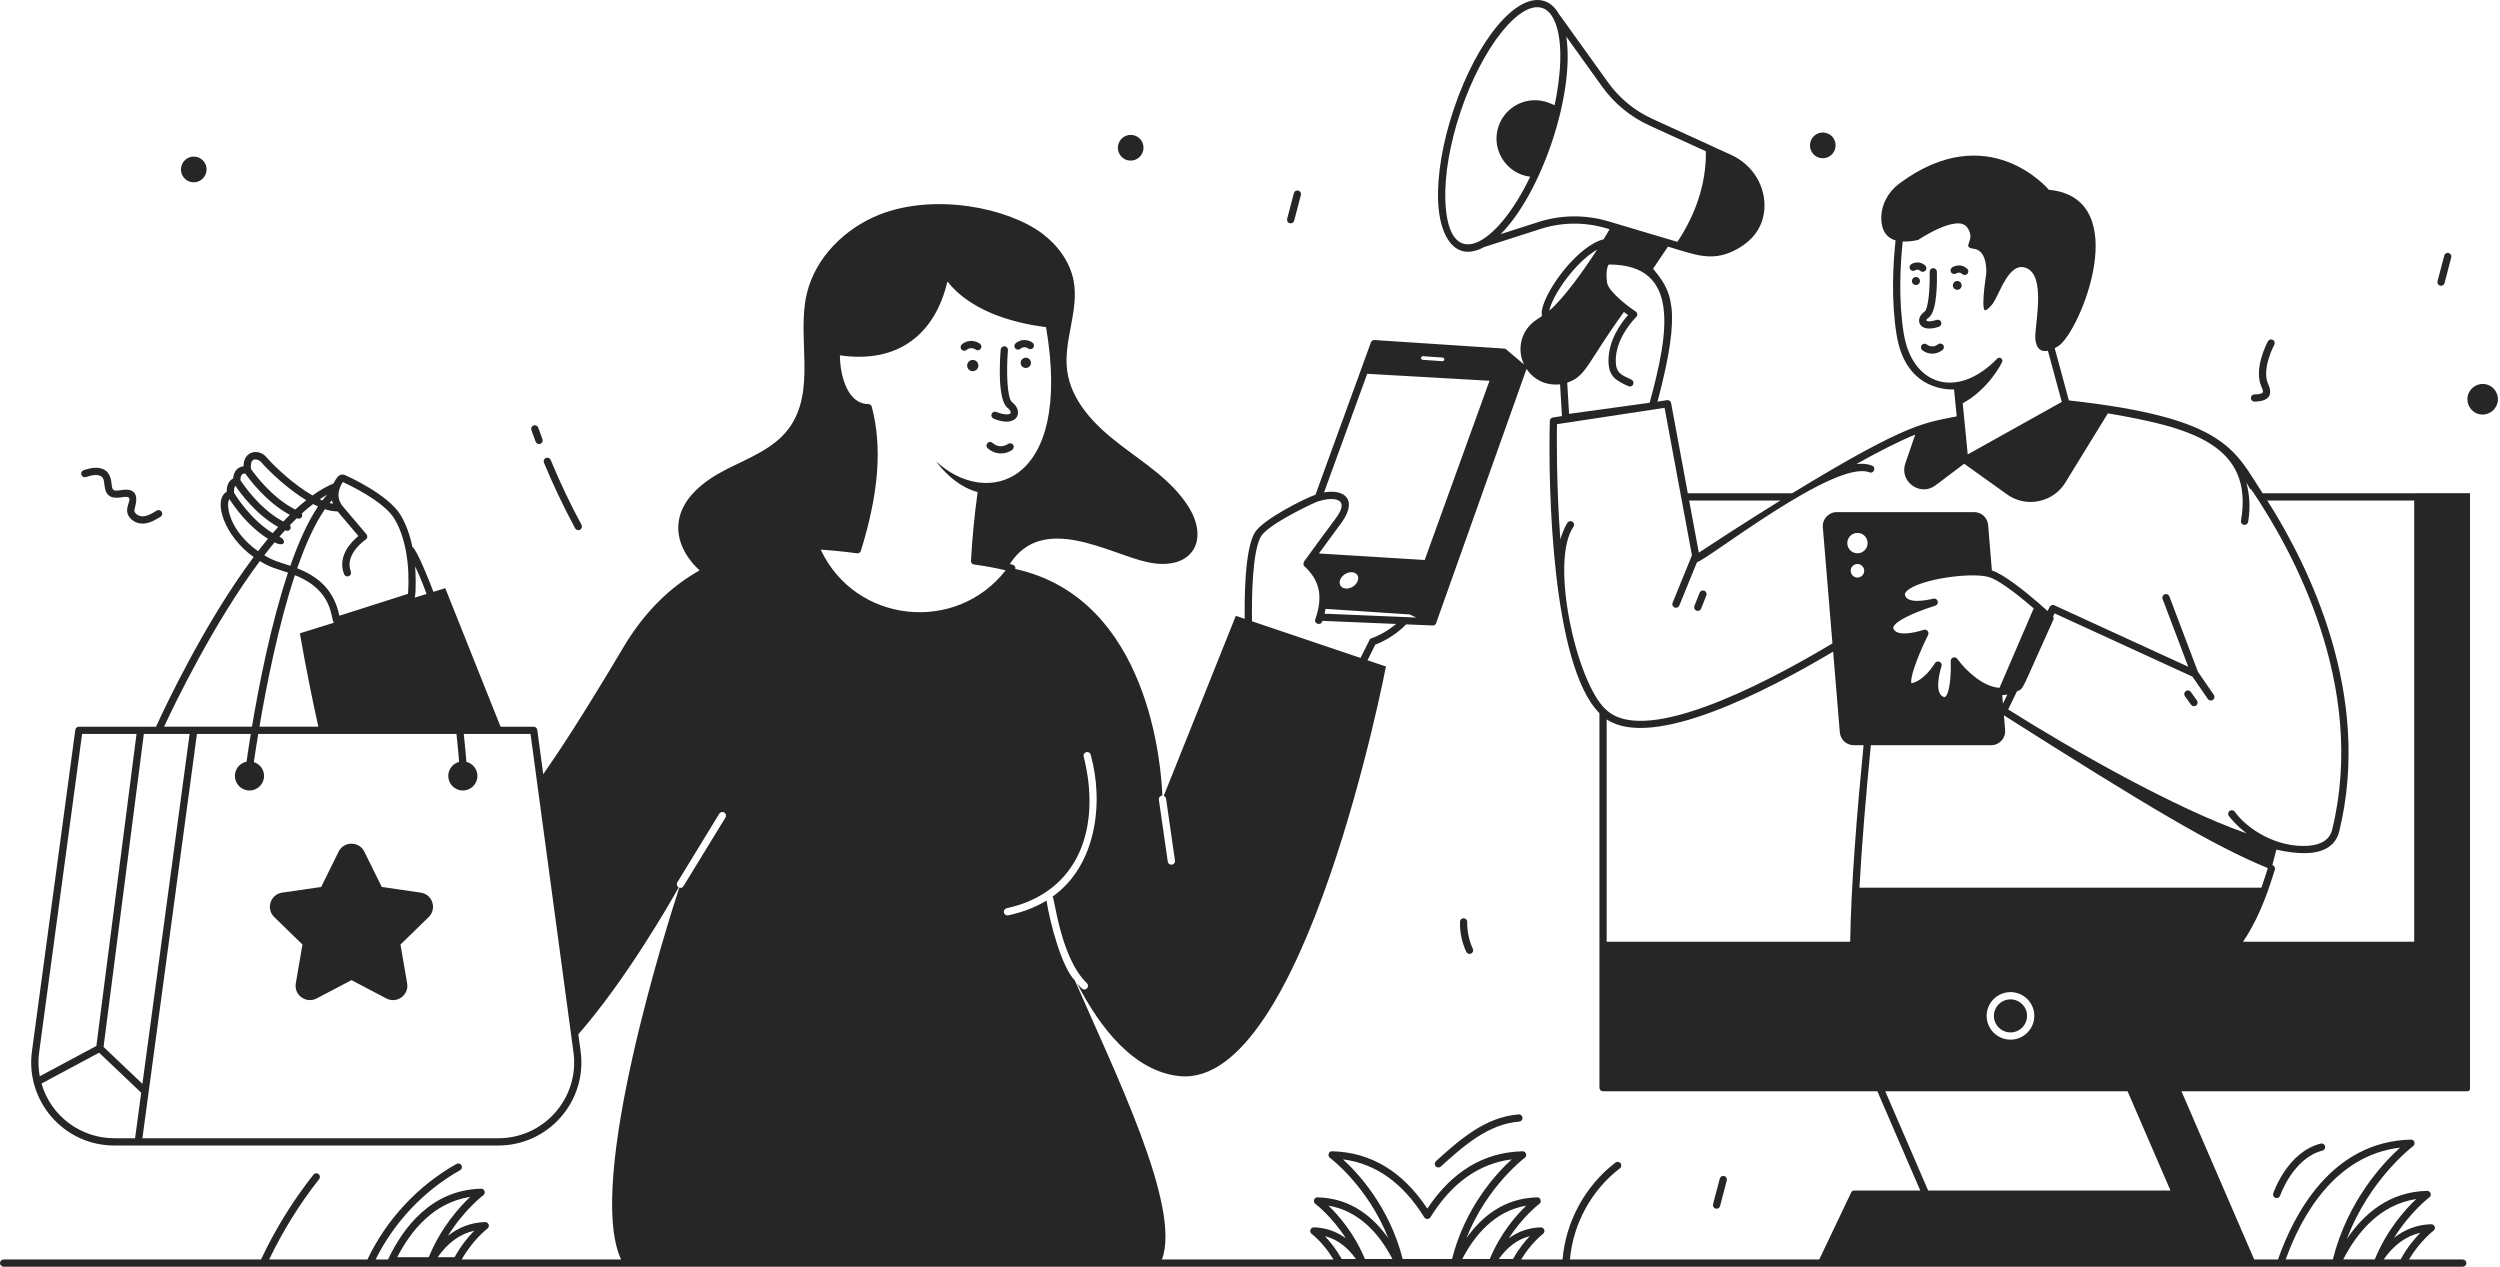 <svg width="525" height="266" viewBox="0 0 525 266" fill="none" xmlns="http://www.w3.org/2000/svg">
<path d="M522.174 80.731C520.463 80.283 518.71 81.309 518.258 83.028C517.807 84.747 518.829 86.505 520.541 86.954C522.252 87.403 524.003 86.371 524.454 84.653C524.906 82.934 523.886 81.181 522.174 80.733V80.731Z" fill="#262626"/>
<path d="M507.249 103.585H475.162C475.162 103.585 475.155 103.587 475.152 103.587C469.247 94.595 467.662 87.751 434.463 84.087L431.489 73.116C431.724 72.993 431.971 72.854 432.234 72.688C436.748 69.84 448.388 41.592 430.254 39.851C430.254 39.851 417.586 24.601 398.837 38.56C396.475 40.319 394.988 43.084 395.07 46.027C395.123 47.952 395.82 49.819 398.065 50.477C397.522 55.624 397.133 63.155 398.285 70.288C400.046 81.181 407.828 81.83 410.355 81.802L410.908 87.437C404.376 88.824 401.21 88.407 376.361 103.586H354.442L350.931 84.648C350.857 84.242 350.464 83.97 350.069 84.034L348.073 84.337C353.373 64.487 350.937 61.046 347.142 56.431L350.272 51.791C355.641 53.359 359.307 55.04 364.117 52.658C368.082 50.693 370.235 47.739 370.518 43.881C370.845 39.137 368.072 34.601 363.603 32.555L359.348 30.618C359.332 30.609 359.325 30.592 359.309 30.585L347.002 24.964C343.3 23.279 340.087 20.643 337.71 17.336L327.519 3.128C327.493 3.092 327.456 3.07 327.425 3.039C326.654 1.648 325.647 0.666 324.378 0.241C318.577 -1.699 310.201 8.288 305.273 22.971C302.962 29.859 301.798 36.686 301.999 42.192C302.271 49.646 305.564 55.2 311.635 51.894L323.499 48.084C327.992 46.642 332.764 46.589 337.306 47.931L338.012 48.142C337.704 48.698 337.28 49.416 336.778 50.236C331.537 51.56 324.831 60.333 323.823 65.008C323.739 65.398 323.737 65.871 323.788 66.392C323.182 66.775 322.595 67.168 322.059 67.586C319.927 69.275 318.922 72.016 319.439 74.725C319.56 75.363 319.765 75.966 320.032 76.533L316.453 73.506C316.32 73.335 316.126 73.22 315.909 73.204L288.656 71.407C288.289 71.378 288.006 71.589 287.89 71.907L276.252 103.89C273.928 104.694 265.243 109.062 263.539 111.796C261.336 115.331 261.328 126.176 261.395 129.959L259.524 129.327L244.382 167.139C244.64 167.23 244.823 167.444 244.87 167.718L246.744 180.717C246.805 181.144 246.515 181.524 246.103 181.585C245.548 181.585 245.294 181.318 245.234 180.946L243.361 167.947C243.3 167.52 243.589 167.14 244 167.079H244.091C243.895 161.405 241.497 125.686 213.203 119.483C213.397 118.653 212.513 118.551 212.07 118.441C219.039 107.561 233.142 116.415 241.014 118.064C250.218 120.037 254.213 113.595 249.453 106.206C245.934 100.757 240.206 97.224 235.073 93.267C229.923 89.325 224.943 84.255 224.104 77.832C223.282 71.561 226.603 65.244 225.476 59.033C224.729 55.014 222.139 51.499 218.88 49.047C211.699 43.674 196.371 40.471 184.679 45.075C177.428 47.952 171.243 54.071 169.431 61.652C167.246 70.765 171.544 81.954 165.668 89.949C162.545 94.212 157.274 96.16 152.568 98.55C147.876 100.925 143.046 104.609 142.483 109.86C142.083 113.619 144.074 117.157 146.906 119.789C141.02 123.097 135.493 128.219 130.921 135.921C122.478 150.143 117.117 158.259 114.082 162.588L112.824 153.269C112.773 152.891 112.451 152.61 112.069 152.61H105.117L93.506 123.515L91.02 124.288C90.475 122.763 87.546 115.387 86.603 114.855C86.068 112.281 85.247 110.032 84.13 108.168C81.498 103.802 72.918 99.974 72.681 99.885C72.12 99.496 71.354 99.605 70.852 100.203C70.57 100.629 70.368 100.835 70.052 101.52C68.582 102.133 67.101 102.987 65.62 104.047C62.04 101.971 58.184 98.552 55.83 95.886C54.436 94.288 51.175 94.509 51.14 97.926C50.021 98.029 49.096 98.834 48.959 100.486C48.343 100.792 47.589 101.525 47.606 103.281C44.634 104.94 47.017 112.548 53.264 116.977C42.757 131.033 34.224 149.403 32.769 152.609H16.57C16.188 152.609 15.866 152.891 15.815 153.268L6.705 220.791C5.304 231.178 13.384 240.558 23.999 240.558H104.638C115.18 240.558 123.344 231.262 121.932 220.791L121.448 217.205C131.36 205.877 140.574 189.835 142.526 186.366C142.511 186.366 142.511 186.351 142.495 186.351C142.129 186.123 142.023 185.666 142.236 185.301L151.042 170.885C151.27 170.519 151.727 170.413 152.093 170.626C152.459 170.84 152.565 171.311 152.352 171.677L143.532 186.093C143.356 186.385 142.971 186.541 142.649 186.412C140.377 193.354 122.842 248.282 130.434 264.493H96.957C99.32 260.317 102.321 258.032 102.352 258.009C102.619 257.812 102.726 257.463 102.619 257.15C102.51 256.834 102.177 256.613 101.879 256.637C98.992 256.711 96.364 257.7 94.061 259.528C97.504 254.016 101.439 251.038 101.489 251C101.755 250.803 101.864 250.454 101.755 250.141C101.646 249.827 101.394 249.598 101.017 249.628C90.564 249.88 84.636 257.83 81.503 264.454C81.497 264.466 81.501 264.481 81.496 264.493H78.879C82.749 256.676 89.012 250.03 96.617 245.746C96.983 245.539 97.113 245.076 96.906 244.71C96.7 244.344 96.236 244.212 95.868 244.42C87.791 248.969 81.154 256.083 77.181 264.454C77.175 264.466 77.176 264.48 77.171 264.493H56.521C59.396 258.497 62.917 252.818 67.02 247.617C67.28 247.287 67.224 246.809 66.894 246.548C66.563 246.289 66.085 246.346 65.824 246.675C61.508 252.143 57.809 258.126 54.832 264.455C54.826 264.467 54.829 264.48 54.824 264.492H0.761C0.34 264.492 0 264.832 0 265.252C0 265.673 0.34 266.013 0.761 266.013H517.179C517.6 266.013 517.94 265.673 517.94 265.252C517.94 264.832 517.6 264.492 517.179 264.492H505.889C508.205 260.603 510.991 258.482 511.022 258.459C511.586 258.04 511.353 257.127 510.549 257.086C507.66 257.161 505.033 258.149 502.747 259.949C506.186 254.456 510.108 251.488 510.158 251.45C510.721 251.032 510.483 250.115 509.686 250.077C501.669 250.271 496.321 254.992 492.848 260.169C497.562 247.642 506.65 240.769 506.754 240.691C507.383 240.223 506.949 239.237 506.281 239.319C489.589 239.722 481.68 255.031 478.381 264.491H473.38L458.111 229.169C464.256 229.169 435.854 229.172 518.201 229.162C518.483 229.162 518.704 228.94 518.704 228.656V103.568H507.245V103.586L507.249 103.585ZM303.524 42.135C303.329 36.809 304.465 30.174 306.718 23.455C311.219 10.045 319.083 0.067 323.894 1.683C324.853 2.004 325.624 2.783 326.219 3.905C326.222 3.911 326.222 3.916 326.224 3.922C328.615 8.524 327.561 17.01 326.468 22.097C325.681 21.736 324.93 21.438 324.281 21.284C319.966 20.207 315.584 22.843 314.507 27.153C313.421 31.433 316.048 35.859 320.384 36.934C320.685 37.005 321.001 37.066 321.337 37.115C314.294 51.821 304.087 57.646 303.524 42.135ZM323.035 46.634L315.145 49.167C323.787 40.479 330.746 19.661 328.923 7.696L336.473 18.222C339.005 21.745 342.428 24.554 346.37 26.349L358.239 31.77C358.308 38.701 356.04 45.083 352.251 50.791L337.74 46.469C332.903 45.042 327.821 45.099 323.034 46.633L323.035 46.634ZM66.851 152.605H54.482C55.961 143.886 58.459 131.253 61.926 120.788C70.12 124.014 69.404 129.965 70.106 130.78L62.981 132.994C62.981 132.994 64.312 141.106 66.852 152.605H66.851ZM87.092 125.503C87.411 124.499 87.294 120.374 87.184 118.948C88.059 120.776 88.85 122.724 89.572 124.733L87.092 125.503ZM71.995 101.225C72.727 101.555 80.544 105.157 82.828 108.946C84.26 111.335 85.189 114.42 85.588 118.117C85.9 121.11 85.762 123.678 85.68 124.71L71.266 129.304C70.165 124.08 67.111 121.178 62.413 119.343C64.131 114.392 66.075 110.037 68.238 106.932C69.176 107.242 70.067 107.399 70.896 107.399L75.267 112.554C73.837 113.724 70.795 116.768 72.25 120.559C72.399 120.947 72.835 121.149 73.235 120.998C73.628 120.848 73.824 120.408 73.673 120.015C72.277 116.38 76.746 113.339 76.791 113.31C77.171 113.056 77.241 112.527 76.949 112.185L71.845 106.165C70.082 103.76 71.944 101.376 71.996 101.224L71.995 101.225ZM58.676 112.703C59.069 112.249 59.461 111.802 59.856 111.369C60.842 111.793 61.333 110.844 60.882 110.271C61.36 109.772 61.838 109.294 62.318 108.83C63.169 109.195 63.683 108.419 63.383 107.834C64.168 107.12 64.955 106.454 65.742 105.851C66.093 106.035 66.442 106.202 66.789 106.358C64.62 109.574 62.679 113.929 60.97 118.82C58.435 117.958 57.578 117.843 55.5 116.604C56.211 115.678 56.928 114.774 57.653 113.902C59.902 115.029 60.254 113.441 58.675 112.703H58.676ZM49.143 103.476C49.115 102.975 49.151 102.346 49.437 102.011C50.538 103.653 53.833 108.128 58.421 110.66C58.037 111.084 57.655 111.514 57.273 111.956C52.674 109.168 49.547 104.15 49.142 103.475L49.143 103.476ZM69.69 105.063C69.748 105.313 69.821 105.561 69.917 105.803C69.69 105.763 69.454 105.702 69.218 105.638C69.375 105.446 69.531 105.241 69.691 105.063H69.69ZM68.708 103.877C68.364 104.252 68.026 104.66 67.693 105.091C67.511 105.013 67.328 104.934 67.142 104.846C67.666 104.494 68.187 104.172 68.708 103.877ZM53.22 96.555C53.738 96.327 54.509 96.678 54.688 96.885C56.928 99.423 60.627 102.8 64.314 105.04C63.543 105.652 62.773 106.298 62.007 107.006C57.011 104.478 53.326 99.38 52.7 98.477C52.611 97.448 52.791 96.744 53.221 96.555H53.22ZM51.522 99.452C52.366 100.665 55.902 105.436 60.858 108.117C60.399 108.568 59.943 109.036 59.488 109.516C54.674 107.002 51.191 101.917 50.477 100.82C50.503 99.997 50.706 99.36 51.522 99.452ZM48.177 104.807C49.197 106.401 52.105 110.546 56.279 113.143C55.578 113.99 54.88 114.857 54.192 115.75C48.042 111.394 47.368 105.89 48.177 104.807ZM54.568 117.829C56.877 119.223 58.035 119.43 60.482 120.262C56.903 130.983 54.383 143.826 52.916 152.605H34.456C36.5 148.206 44.75 130.994 54.569 117.829H54.568ZM29.906 227.608L21.746 219.848L30.206 154.126H39.818L33.439 201.423L29.906 227.608ZM8.221 220.99L17.242 154.127H28.67L20.237 219.648L8.347 226.017C8.042 224.376 7.993 222.681 8.221 220.99ZM8.715 227.546L20.815 221.064L29.644 229.459C29.644 229.459 29.652 229.463 29.655 229.467L28.364 239.031H24.004C17.008 239.031 10.717 234.449 8.714 227.544L8.715 227.546ZM104.644 239.032H29.904L34.986 201.355L41.357 154.126H52.663C52.282 156.475 51.986 158.456 51.774 159.946C50.379 160.23 49.326 161.465 49.326 162.944C49.326 164.635 50.701 166.005 52.389 166.005C54.077 166.005 55.452 164.635 55.452 162.944C55.452 161.575 54.548 160.431 53.309 160.04C53.528 158.528 53.836 156.511 54.23 154.126H95.858C96.185 157.044 96.348 159.152 96.408 159.999C95.103 160.349 94.133 161.528 94.133 162.944C94.133 164.635 95.508 166.005 97.196 166.005C98.885 166.005 100.259 164.635 100.259 162.944C100.259 161.51 99.268 160.315 97.934 159.983C97.881 159.197 97.721 157.091 97.391 154.126H111.411L120.431 220.989C121.716 230.517 114.299 239.031 104.646 239.031L104.644 239.032ZM384.959 136.844L386.362 153.787C386.484 155.325 387.764 156.497 389.302 156.497H391.349C390.011 170.118 388.693 186.154 388.541 197.755C388.541 197.759 388.543 197.761 388.543 197.765H337.401V151.07L337.503 151.137C347.209 157.447 371.031 145.14 384.959 136.845V136.844ZM390.063 116.188C388.875 116.188 387.931 115.229 387.931 114.057C387.931 112.886 388.875 111.91 390.063 111.91C391.251 111.91 392.196 112.87 392.196 114.057C392.196 115.244 391.236 116.188 390.063 116.188ZM391.481 119.857C391.481 120.648 390.856 121.288 390.064 121.288C389.273 121.288 388.648 120.649 388.648 119.857C388.648 119.065 389.273 118.442 390.064 118.442C390.856 118.442 391.481 119.08 391.481 119.857ZM420.472 145.968C421.393 145.942 421.018 145.933 421.548 145.84L420.621 147.76L420.472 145.968ZM419.902 144.438C416.573 144.284 412.955 140.992 411.029 138.354C410.833 138.081 410.48 137.964 410.161 138.075C409.842 138.184 409.633 138.49 409.646 138.827C409.782 141.95 409.38 145.707 408.496 146.332C408.441 146.371 408.359 146.427 408.125 146.335C406.39 145.657 407.053 141.972 407.72 139.893C407.836 139.528 407.658 139.14 407.308 138.979C407.208 138.933 407.102 138.911 406.996 138.911C406.736 138.911 406.481 139.045 406.337 139.277C405.822 140.106 403.953 142.859 401.536 143.46C401.471 143.476 401.427 143.482 401.407 143.489C401.047 142.713 402.232 138.77 404.907 133.315C405.042 133.039 404.981 132.716 404.779 132.483C404.576 132.253 404.242 132.171 403.947 132.269C401.866 132.963 398.184 133.679 397.599 131.952C397.573 131.879 397.556 131.771 397.651 131.581C398.252 130.383 401.529 128.741 406.417 127.188C406.809 127.065 407.03 126.654 406.92 126.259C406.811 125.865 406.403 125.62 406.011 125.723C404.364 126.11 400.495 126.819 400.04 124.957C400.015 124.862 399.946 124.572 400.452 124.093C403.075 121.612 414.04 120.079 417.755 121.208C419.435 121.718 422.681 123.991 426.893 127.601C426.957 127.656 427.013 127.706 427.075 127.76L419.899 144.435L419.902 144.438ZM418.139 156.496C419.861 156.496 421.217 155.02 421.079 153.3L420.824 150.223C451.538 169.715 465.01 177.684 476.233 182.295C476.024 182.963 475.679 184.203 474.89 186.409H390.483C391.007 176.825 391.938 166.061 392.88 156.496H418.141H418.139ZM417.195 213.336C417.195 210.581 419.45 208.343 422.207 208.343C424.964 208.343 427.203 210.581 427.203 213.336C427.203 216.091 424.949 218.329 422.207 218.329C419.464 218.329 417.195 216.091 417.195 213.336ZM446.791 229.167L455.802 250.013H404.914L395.903 229.167H446.791ZM506.983 105.107V197.765H471.031C471.602 196.926 472.158 196.039 472.695 195.078C475.702 189.694 477.135 184.318 477.728 182.605C477.837 182.201 477.596 181.784 477.191 181.673C477.487 180.614 477.768 179.532 478.037 178.425C478.042 178.425 478.048 178.428 478.053 178.429C480.257 178.919 482.194 179.165 483.86 179.165C487.359 179.165 490.41 178.011 491.246 174.572C498.229 145.919 484.911 118.916 476.133 105.107H506.983ZM399.788 70.043C398.667 63.099 399.042 55.757 399.57 50.714C400.468 50.757 401.524 50.667 402.786 50.397C402.786 50.397 411.019 44.864 413.096 47.739C415.173 50.615 411.602 51.853 414.554 52.253C417.505 52.654 417.105 57.496 417.105 57.496C417.105 57.496 416.079 64.023 416.716 65.069C416.974 65.493 418.044 64.329 418.349 63.936C419.968 61.861 421.841 54.656 425.63 56.331C429.419 58.006 427.579 66.908 427.406 70.465C427.353 71.535 427.595 74.176 430.06 73.661L432.972 84.402L413.227 95.427C413.113 94.272 413.625 99.468 412.172 84.692C417.73 81.633 420.328 76.273 420.439 76.038C420.733 75.362 419.896 74.803 419.404 75.324C410.969 83.997 401.552 80.945 399.791 70.046L399.788 70.043ZM354.724 105.107H373.882C366.022 109.965 359.235 114.417 356.752 116.059C356.724 115.905 354.593 104.406 354.724 105.107ZM353.059 104.483L355.309 116.621L351.242 126.589C351.083 126.979 351.27 127.422 351.66 127.58C352.039 127.736 352.49 127.561 352.652 127.162L356.367 118.057C358.508 117.607 385.396 96.368 392.569 99.193C393.514 99.556 394.06 98.141 393.125 97.775C392.138 97.391 391.006 97.326 389.846 97.444C394.55 94.818 398.9 92.588 402.196 91.274L400.116 97.323C398.803 101.12 403.238 104.362 406.464 101.917L412.466 97.396C412.479 97.398 412.492 97.404 412.506 97.406L421.456 103.805C422.937 104.865 424.649 105.413 426.412 105.413C426.986 105.413 427.561 105.35 428.135 105.234C430.485 104.762 432.477 103.371 433.729 101.33L442.655 86.802C459.58 89.703 473.404 93.191 470.606 109.335C470.527 109.793 470.878 110.225 471.359 110.225C471.723 110.225 472.043 109.962 472.109 109.593C472.65 106.468 472.347 103.652 471.736 101.31C471.964 101.71 472.197 102.096 472.417 102.517C472.508 102.691 472.661 102.808 472.832 102.872C481.225 115.224 497.17 143.834 489.757 174.218C489.199 176.526 487.153 177.443 484.765 177.611C484.754 177.611 484.745 177.614 484.734 177.615C478.149 178.059 471.982 174.177 469.288 170.455C469.041 170.113 468.563 170.039 468.225 170.28C467.884 170.525 467.804 170.999 468.049 171.342C468.132 171.458 469.378 173.159 471.779 175.003C456.77 169.767 435.197 157.481 421.716 148.986L423.541 145.207C425.137 144.401 424.04 145.949 431.208 130.126C431.308 129.903 431.261 129.666 431.146 129.46L431.462 128.806L460.417 142.092L463.647 146.784C463.886 147.134 464.365 147.217 464.706 146.981C465.052 146.743 465.14 146.269 464.902 145.922L461.601 141.128C461.594 141.118 461.583 141.114 461.575 141.104L455.567 125.245C455.419 124.852 454.977 124.656 454.585 124.802C454.191 124.951 453.994 125.391 454.143 125.784L459.533 140.014L431.418 127.112C431.039 126.938 430.593 127.099 430.414 127.472L430.004 128.322C429.456 127.829 428.729 127.182 427.885 126.45C424.831 123.833 420.713 120.581 418.294 119.792L417.51 110.251C417.373 108.714 416.108 107.542 414.57 107.542H385.733C384.011 107.542 382.655 109.018 382.793 110.723L384.811 135.119C374.808 141.1 348.07 156.192 338.331 149.86C337.906 149.583 337.524 149.28 337.164 148.931C337.163 148.93 337.161 148.931 337.159 148.929C331.021 143.207 325.403 117.824 330.428 110.626C330.666 110.279 330.579 109.806 330.234 109.568C329.892 109.33 329.419 109.413 329.176 109.756C329.106 109.856 328.316 111.036 327.676 113.282C326.826 101.89 326.921 91.683 326.963 89.079L349.562 85.647L353.054 104.482L353.059 104.483ZM346.427 84.577L329.505 86.912L329.118 80.361C333.179 79.003 333.344 76.099 341.02 65.515C341.344 65.761 341.647 65.985 341.896 66.162C340.575 67.645 337.69 71.411 337.784 75.919C337.851 79.06 339.32 79.891 341.945 81.094C342.321 81.275 342.778 81.117 342.96 80.735C343.142 80.355 342.98 79.901 342.6 79.721C340.456 78.736 339.359 78.336 339.308 75.886C339.204 70.851 343.543 66.632 343.586 66.591C343.946 66.244 343.878 65.669 343.48 65.406C341.322 63.975 337.791 61.087 337.507 59.437C337.269 58.057 337.33 56.124 337.851 55.548H337.877C353.019 55.548 350.42 69.945 346.426 84.578L346.427 84.577ZM335.395 52.429C332.54 56.848 328.368 62.67 325.332 65.266C326.166 61.565 331.14 54.803 335.395 52.429ZM278.161 128.875C278.195 128.725 278.348 128.014 278.368 127.863L296.029 129.032L297.423 129.682C295.447 129.599 304.57 129.981 278.161 128.876V128.875ZM293.181 131.03C291.658 132.328 289.677 133.489 287.718 134.152L285.715 138.165L262.932 130.474C262.819 125.881 262.972 115.598 264.836 112.602C266.271 110.292 273.822 106.582 276.312 105.469C279.155 104.35 284.17 104.086 280.367 109.046C280.362 109.052 280.359 109.054 280.354 109.06C278.895 110.997 276.825 113.834 273.897 117.853C273.714 118.103 273.583 118.71 274.033 119.012C274.033 119.012 274.036 119.016 274.038 119.016C276.88 121.729 278.009 124.905 276.215 130.031C275.88 130.984 277.322 131.459 277.652 130.54C277.655 130.535 277.656 130.529 277.657 130.524C277.657 130.523 277.66 130.522 277.66 130.521L277.708 130.382C279.292 130.447 271.979 130.143 293.179 131.028L293.181 131.03ZM281.386 121.882C281.676 120.938 282.742 120.162 283.793 120.162C284.845 120.162 285.439 120.938 285.165 121.882C284.875 122.825 283.793 123.602 282.758 123.602C281.722 123.602 281.112 122.825 281.386 121.882ZM303.308 75.499C303.294 75.686 303.147 75.849 302.897 75.849L298.769 75.56C298.555 75.546 298.403 75.363 298.419 75.15C298.433 74.952 298.616 74.769 298.815 74.8L302.959 75.089C303.173 75.103 303.325 75.286 303.309 75.499H303.308ZM287.114 78.497L312.799 79.958C291.902 137.746 302.11 109.518 299.187 117.598L276.975 116.228C280.42 111.497 279.96 112.148 281.082 110.621C285.46 105.187 282.65 102.61 278.05 103.403L287.114 78.496V78.497ZM172.346 115.424C174.865 115.593 177.42 115.851 179.958 116.195C180.334 116.255 180.679 116.021 180.788 115.666C184.568 103.43 185.294 93.818 183.07 85.417C182.983 85.085 182.679 84.854 182.336 84.85C178.17 84.85 176.422 79.308 176.379 74.619C188.754 76.422 196.411 70.026 198.957 59.111C203.598 65.02 211.999 67.744 219.669 68.695C225.334 101.804 207.232 106.785 196.598 96.897C197.486 98.138 200.661 102.089 205.308 103.341C204.66 107.933 204.182 112.765 203.905 117.754C203.883 118.152 204.171 118.498 204.565 118.551C206.853 118.855 209.074 119.265 211.186 119.772C200.757 133.118 179.656 130.959 172.344 115.424H172.346ZM225.722 205.893C222.958 203.122 220.49 193.802 219.765 189.118C217.45 190.534 214.784 191.554 211.737 192.223C211.676 192.238 211.615 192.238 211.57 192.238C211.22 192.238 210.9 191.994 210.823 191.644C210.732 191.233 210.99 190.823 211.403 190.731C226.602 187.417 231.31 173.769 227.581 158.886C227.459 158.476 227.703 158.065 228.114 157.958C228.525 157.836 228.937 158.079 229.044 158.49C231.861 168.626 230.217 181.778 221.046 188.28C221.482 188.715 222.764 201.211 228.252 206.485C228.557 206.774 228.557 207.262 228.267 207.566C227.979 207.853 227.519 207.881 227.185 207.581C226.849 207.262 226.53 206.912 226.21 206.546C231.04 215.953 238.183 225.01 247.69 225.985C274.029 228.649 291.046 139.965 291.046 139.965L287.173 138.657L288.805 135.387C289.768 135.02 292.78 133.72 295.293 131.117C295.867 131.141 293.216 131.03 300.903 131.35C301.26 131.35 301.591 131.111 301.647 130.682L320.537 77.578C320.554 77.528 320.537 77.479 320.543 77.429C322.058 79.74 324.668 81.047 327.614 80.702L328.009 87.382L326.107 87.671C325.742 87.726 325.47 88.035 325.461 88.402C325.09 102.489 325.903 139.723 335.88 149.765V228.405C335.88 228.826 336.22 229.166 336.641 229.166H394.245L403.257 250.011H389.347C389.087 250.011 388.866 250.168 388.763 250.388L382.059 264.459C382.056 264.467 382.058 264.478 382.055 264.487H329.689C330.344 257.016 334.202 249.909 340.175 245.354C340.508 245.098 340.574 244.621 340.318 244.286C340.06 243.949 339.583 243.887 339.249 244.143C332.904 248.983 328.795 256.545 328.138 264.487H319.455C321.519 261.03 324.002 259.139 324.028 259.118C324.603 258.692 324.338 257.776 323.555 257.746C321.093 257.809 318.836 258.591 316.854 260.042C319.875 255.363 323.211 252.85 323.255 252.818C323.897 252.341 323.431 251.36 322.783 251.445C315.821 251.608 311.085 255.563 307.939 260.027C312.227 249.163 320.101 243.21 320.193 243.141C320.805 242.687 320.424 241.729 319.721 241.769C311.623 241.964 304.905 246.013 299.739 253.811C294.583 246.013 287.87 241.964 279.765 241.769C279.031 241.721 278.699 242.7 279.293 243.143C279.385 243.21 287.26 249.147 291.548 260.029C288.403 255.564 283.666 251.608 276.701 251.445C276.026 251.355 275.602 252.351 276.229 252.818C276.274 252.85 279.61 255.363 282.63 260.04C280.648 258.589 278.392 257.807 275.931 257.745C275.154 257.759 274.881 258.688 275.458 259.117C275.485 259.138 277.952 261.013 280.029 264.486H244.001C248.162 253.547 234.047 225.035 225.72 205.889L225.722 205.893ZM284.739 264.387H281.744C280.586 262.281 279.261 260.674 278.217 259.585C280.746 260.227 282.932 261.833 284.739 264.387ZM278.974 253.188C285.711 254.319 289.917 259.576 292.407 264.386H286.633C284.367 258.92 281.03 255.154 278.974 253.188ZM294.559 264.387C291.802 253.49 285.252 246.411 282.034 243.468C288.905 244.343 294.633 248.426 299.09 255.627C299.387 256.111 300.088 256.105 300.384 255.629C304.855 248.424 310.587 244.344 317.452 243.467C314.234 246.411 307.684 253.489 304.926 264.386H294.558L294.559 264.387ZM312.855 264.387H307.08C309.57 259.577 313.779 254.321 320.514 253.189C318.456 255.156 315.123 258.921 312.855 264.387ZM321.266 259.587C320.221 260.675 318.896 262.282 317.742 264.387H314.749C316.556 261.834 318.739 260.228 321.266 259.587ZM95.46 264.015H91.916C94.027 260.982 96.602 259.116 99.603 258.44C98.408 259.651 96.828 261.519 95.462 264.015H95.46ZM98.75 251.346C96.474 253.482 92.595 257.759 90.04 264.014H83.42C86.217 258.549 91.003 252.523 98.75 251.346ZM504.128 264.469H500.582C502.692 261.436 505.27 259.567 508.27 258.891C507.074 260.102 505.493 261.971 504.128 264.469ZM507.417 251.798C505.141 253.934 501.262 258.212 498.706 264.469H492.085C494.883 259.003 499.668 252.977 507.417 251.798ZM504.014 241.002C500.515 244.159 493.008 252.107 489.898 264.469H480.005C483.111 255.822 490.085 242.645 504.012 241.002H504.014Z" fill="#262626"/>
<path d="M425.68 213.336C425.68 211.418 424.111 209.865 422.207 209.865C420.302 209.865 418.718 211.418 418.718 213.336C418.718 215.253 420.286 216.806 422.207 216.806C424.127 216.806 425.68 215.253 425.68 213.336Z" fill="#262626"/>
<path d="M356.251 128.239C356.633 128.392 357.083 128.206 357.239 127.811L358.332 125.039C358.487 124.648 358.296 124.205 357.904 124.052C357.514 123.894 357.071 124.088 356.916 124.479L355.823 127.251C355.668 127.643 355.859 128.085 356.251 128.239Z" fill="#262626"/>
<path d="M460.07 145.308C459.824 144.963 459.345 144.888 459.008 145.133C458.666 145.378 458.587 145.852 458.832 146.194L460.119 147.989C460.365 148.333 460.844 148.408 461.181 148.164C461.523 147.919 461.602 147.445 461.357 147.103L460.07 145.308Z" fill="#262626"/>
<path d="M213.78 73.427C213.947 73.427 214.117 73.372 214.257 73.257C215.053 72.615 215.779 73.075 215.92 73.178C216.256 73.429 216.729 73.364 216.983 73.031C217.238 72.697 217.174 72.219 216.84 71.963C216.236 71.503 214.716 70.929 213.301 72.073C212.974 72.336 212.923 72.816 213.186 73.143C213.338 73.328 213.557 73.426 213.78 73.426V73.427Z" fill="#262626"/>
<path d="M215.489 75.12C214.892 75.081 214.381 75.542 214.343 76.127C214.304 76.725 214.754 77.235 215.35 77.273C215.948 77.312 216.459 76.862 216.497 76.265C216.535 75.68 216.086 75.157 215.489 75.119V75.12Z" fill="#262626"/>
<path d="M208.664 87.918C209.803 88.382 210.692 88.549 211.38 88.549C212.806 88.549 213.374 87.829 213.55 87.525C214.095 86.579 213.68 85.338 212.517 84.436C211.51 83.657 211.292 78.166 211.667 73.529C211.7 73.11 211.388 72.743 210.968 72.71C210.563 72.685 210.183 72.988 210.147 73.407C209.949 75.861 209.466 83.999 211.582 85.64C212.193 86.113 212.33 86.591 212.23 86.765C212.086 87.02 211.162 87.289 209.237 86.509C208.849 86.348 208.404 86.536 208.246 86.927C208.087 87.316 208.275 87.761 208.665 87.918H208.664Z" fill="#262626"/>
<path d="M202.486 73.66C202.654 73.66 202.823 73.605 202.963 73.492C203.897 72.735 204.769 73.329 204.871 73.403C205.207 73.658 205.68 73.591 205.934 73.257C206.189 72.922 206.125 72.445 205.791 72.189C205.145 71.695 203.522 71.085 202.007 72.305C201.68 72.569 201.629 73.048 201.892 73.375C202.042 73.562 202.263 73.659 202.486 73.659V73.66Z" fill="#262626"/>
<path d="M204.357 75.586C203.703 75.543 203.143 76.048 203.101 76.688C203.059 77.341 203.551 77.901 204.204 77.942C204.858 77.985 205.418 77.492 205.459 76.839C205.501 76.199 205.009 75.626 204.357 75.585V75.586Z" fill="#262626"/>
<path d="M212.587 94.448C212.924 94.196 212.99 93.718 212.737 93.383C212.486 93.047 212.009 92.982 211.671 93.233C211.608 93.281 210.055 94.42 208.42 92.995C208.104 92.724 207.625 92.752 207.345 93.069C207.07 93.385 207.103 93.867 207.419 94.144C209.107 95.616 211.253 95.453 212.587 94.45V94.448Z" fill="#262626"/>
<path d="M402.173 56.773C402.306 56.687 402.777 56.449 403.269 56.889C403.582 57.171 404.062 57.146 404.345 56.834C404.628 56.522 404.602 56.041 404.29 55.759C403.156 54.736 401.856 55.147 401.327 55.508C400.983 55.741 400.897 56.204 401.124 56.55C401.355 56.898 401.822 56.995 402.174 56.773H402.173Z" fill="#262626"/>
<path d="M402.338 58.169C401.87 58.174 401.497 58.563 401.501 59.021C401.506 59.489 401.885 59.862 402.354 59.857C402.822 59.852 403.194 59.473 403.191 59.005C403.186 58.547 402.806 58.165 402.338 58.169Z" fill="#262626"/>
<path d="M407.176 68.613C407.574 68.477 407.785 68.044 407.648 67.645C407.512 67.248 407.085 67.037 406.68 67.174C405.119 67.711 403.791 67.548 405.034 66.687C406.826 65.449 406.802 59.001 406.75 57.053C406.739 56.633 406.431 56.346 405.97 56.31C405.549 56.322 405.217 56.671 405.227 57.09C405.321 60.702 404.917 64.917 404.168 65.434C401.934 66.975 402.922 70.074 407.176 68.611V68.613Z" fill="#262626"/>
<path d="M410.803 57.416C410.827 57.397 411.449 56.988 412.081 57.556C412.228 57.686 412.411 57.752 412.591 57.752C412.8 57.752 413.006 57.667 413.156 57.501C413.439 57.189 413.413 56.707 413.101 56.426C411.893 55.335 410.51 55.775 409.945 56.158C409.598 56.394 409.507 56.867 409.744 57.215C409.982 57.566 410.46 57.65 410.802 57.416H410.803Z" fill="#262626"/>
<path d="M411.947 59.925C411.942 59.422 411.526 59.004 411.014 59.009C410.502 59.014 410.093 59.439 410.098 59.942C410.103 60.454 410.519 60.862 411.031 60.857C411.543 60.852 411.952 60.437 411.947 59.925Z" fill="#262626"/>
<path d="M406.991 72.303C405.805 73.226 404.766 72.445 404.646 72.35C404.329 72.086 403.848 72.124 403.577 72.445C403.305 72.765 403.347 73.246 403.668 73.516C404.761 74.439 406.508 74.608 407.926 73.504C408.258 73.246 408.318 72.766 408.059 72.435C407.799 72.103 407.321 72.044 406.989 72.302L406.991 72.303Z" fill="#262626"/>
<path d="M302.569 244.975C307.277 240.703 312.489 236.047 319.026 235.54C319.445 235.508 319.759 235.142 319.726 234.724C319.694 234.304 319.304 233.973 318.91 234.025C311.944 234.561 306.552 239.308 301.545 243.85C301.234 244.132 301.211 244.614 301.493 244.925C301.776 245.236 302.255 245.26 302.569 244.977V244.975Z" fill="#262626"/>
<path d="M487.344 240.155C480.402 241.907 477.506 250.239 477.385 250.593C477.25 250.992 477.465 251.422 477.862 251.557C478.271 251.694 478.697 251.469 478.827 251.081C478.854 251.001 481.57 243.182 487.714 241.629C488.123 241.526 488.371 241.113 488.266 240.706C488.163 240.299 487.752 240.046 487.342 240.155H487.344Z" fill="#262626"/>
<path d="M360.283 253.811C360.676 253.918 361.104 253.683 361.212 253.269L362.626 247.887C362.734 247.481 362.491 247.065 362.083 246.958C361.672 246.848 361.259 247.093 361.154 247.5L359.74 252.882C359.633 253.288 359.875 253.704 360.283 253.811Z" fill="#262626"/>
<path d="M40.005 38.2C41.443 38.576 42.914 37.71 43.293 36.265C43.673 34.821 42.815 33.347 41.377 32.97C39.939 32.593 38.465 33.455 38.086 34.9C37.706 36.344 38.566 37.823 40.005 38.2Z" fill="#262626"/>
<path d="M114.646 96.174C114.258 96.335 114.074 96.782 114.233 97.169C116.171 101.846 118.373 106.476 120.776 110.934C120.972 111.3 121.43 111.444 121.808 111.244C122.179 111.045 122.317 110.582 122.116 110.212C119.736 105.801 117.558 101.216 115.641 96.587C115.48 96.199 115.034 96.012 114.646 96.174Z" fill="#262626"/>
<path d="M112.051 89.343C111.656 89.485 111.448 89.92 111.591 90.316C111.884 91.135 112.184 91.951 112.49 92.765C112.643 93.171 113.095 93.352 113.471 93.207C113.865 93.059 114.064 92.62 113.915 92.226C113.611 91.422 113.315 90.615 113.024 89.804C112.883 89.407 112.449 89.206 112.051 89.343Z" fill="#262626"/>
<path d="M18.038 100.188C18.76 99.957 19.495 99.719 20.213 99.748C21.738 99.806 21.824 100.776 21.912 101.695C22.166 104.355 23.395 104.79 25.765 104.405C28.277 103.997 26.69 105.614 26.688 107.149C26.687 108.775 28.309 109.958 29.913 109.958C29.94 109.958 29.967 109.957 29.994 109.957C31.443 109.922 32.697 109.143 33.706 108.518C34.063 108.296 34.173 107.827 33.951 107.47C33.729 107.113 33.261 107.004 32.902 107.225C32.007 107.781 30.992 108.411 29.957 108.435C29.141 108.421 28.21 107.901 28.21 107.15C28.21 106.638 30.192 102.121 25.418 102.922C23.716 103.196 23.565 103.002 23.427 101.553C23.261 99.812 22.578 98.319 20.271 98.228C19.306 98.202 18.382 98.482 17.573 98.738C17.171 98.866 16.951 99.294 17.079 99.695C17.206 100.094 17.634 100.312 18.036 100.189L18.038 100.188Z" fill="#262626"/>
<path d="M308.927 200.25C309.308 200.073 309.474 199.621 309.295 199.24C308.483 197.492 308.077 195.547 308.122 193.618C308.13 193.197 307.799 192.85 307.378 192.839C306.978 192.825 306.609 193.162 306.598 193.582C306.548 195.745 307.003 197.923 307.915 199.882C308.093 200.268 308.553 200.427 308.926 200.25H308.927Z" fill="#262626"/>
<path d="M271.714 40.566L270.302 45.949C270.195 46.356 270.439 46.773 270.845 46.878C271.24 46.985 271.666 46.75 271.775 46.335L273.186 40.952C273.294 40.545 273.05 40.128 272.643 40.023C272.229 39.907 271.819 40.159 271.714 40.566Z" fill="#262626"/>
<path d="M382.102 33.142C383.54 33.519 385.012 32.652 385.391 31.208C385.77 29.763 384.913 28.29 383.475 27.913C382.036 27.536 380.563 28.399 380.183 29.843C379.804 31.287 380.664 32.766 382.102 33.142Z" fill="#262626"/>
<path d="M513.291 53.677L511.88 59.059C511.772 59.466 512.016 59.883 512.422 59.988C512.815 60.095 513.243 59.86 513.352 59.446L514.763 54.064C514.871 53.657 514.627 53.24 514.221 53.135C513.808 53.019 513.396 53.271 513.291 53.677Z" fill="#262626"/>
<path d="M477.299 71.367C476.93 71.163 476.469 71.3 476.267 71.671C476.139 71.903 473.161 77.433 474.937 81.299C475.449 82.415 475.46 82.775 473.433 82.823C473.012 82.834 472.679 83.183 472.689 83.602C472.7 84.016 473.039 84.346 473.45 84.346H473.468C476.23 84.278 477.451 83.122 476.32 80.663C474.865 77.494 477.576 72.45 477.604 72.4C477.805 72.031 477.667 71.568 477.299 71.368V71.367Z" fill="#262626"/>
<path d="M234.84 30.342C234.46 31.787 235.32 33.265 236.759 33.642C238.197 34.019 239.668 33.152 240.047 31.707C240.427 30.263 239.569 28.789 238.131 28.413C236.693 28.036 235.219 28.899 234.84 30.342Z" fill="#262626"/>
<path d="M88.359 187.452L80.17 186.263L76.508 178.848C75.404 176.613 72.214 176.613 71.11 178.848L67.448 186.263L59.258 187.452C56.789 187.81 55.803 190.842 57.591 192.581L63.516 198.353L62.117 206.503C61.694 208.96 64.276 210.833 66.484 209.674L73.808 205.826L81.132 209.674C83.341 210.834 85.921 208.961 85.5 206.503L84.1 198.353L90.025 192.581C91.811 190.842 90.826 187.81 88.358 187.452H88.359Z" fill="#262626"/>
</svg>
